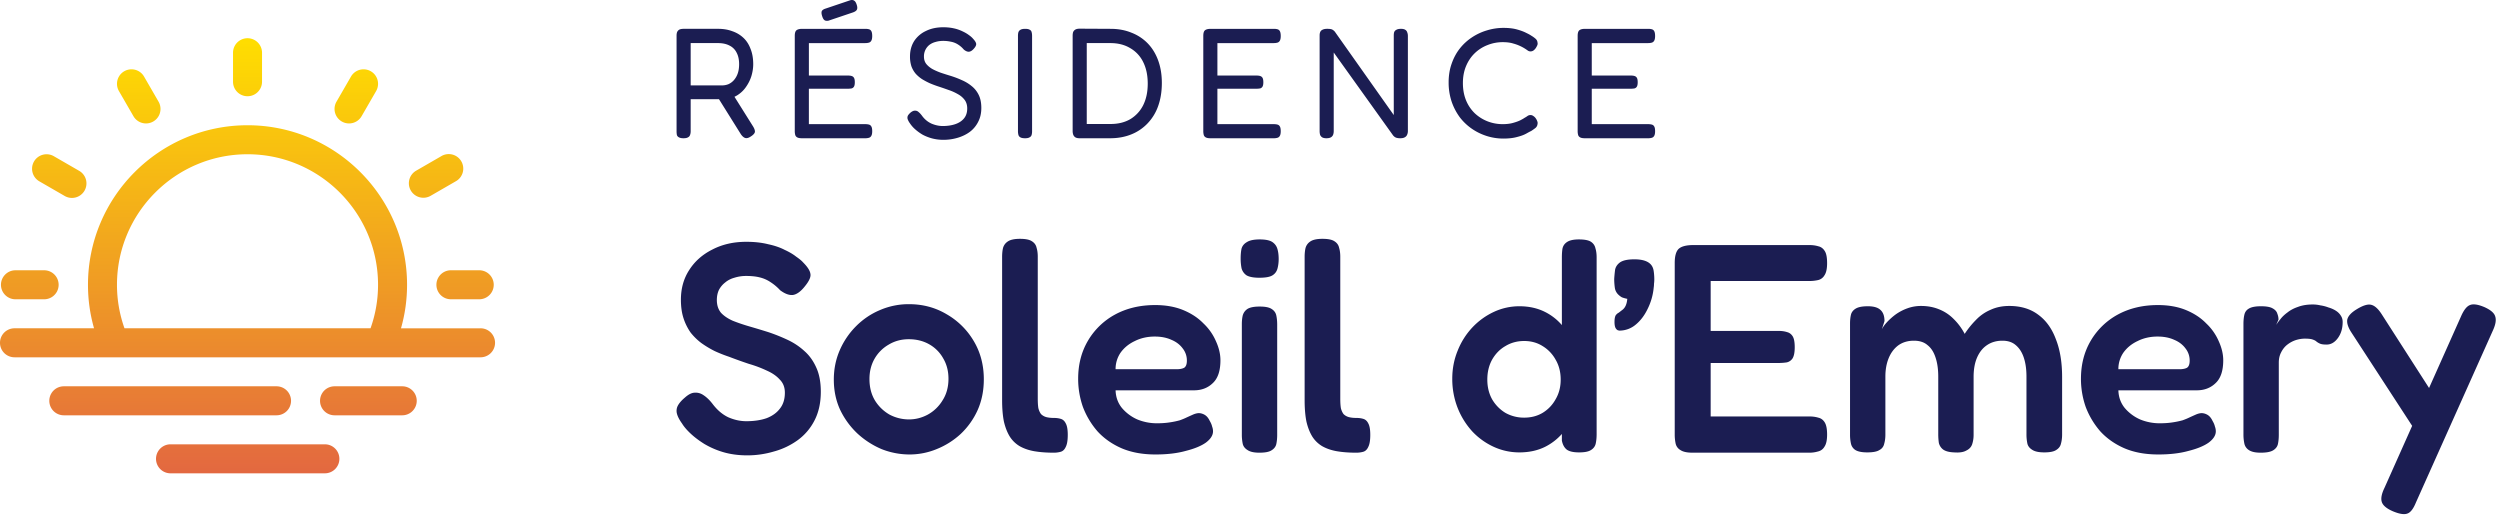 <svg xmlns="http://www.w3.org/2000/svg" width="303" height="63" fill="none"><path fill="url(#a)" d="M58.242 39.79h-9.641c.488-1.712.735-3.477.735-5.274 0-10.662-8.674-19.336-19.336-19.336s-19.336 8.674-19.336 19.336c0 1.798.247 3.563.735 5.273H1.758a1.758 1.758 0 0 0 0 3.516h56.484a1.758 1.758 0 0 0 0-3.516m-13.33 0H15.088a15.7 15.7 0 0 1-.91-5.274c0-8.724 7.098-15.82 15.821-15.82s15.82 7.096 15.82 15.82c0 1.809-.306 3.578-.909 5.273M33.515 50.335H7.734a1.758 1.758 0 0 1 0-3.516h25.782a1.758 1.758 0 0 1 0 3.516m16.992-1.758c0 .97-.787 1.758-1.758 1.758h-8.203a1.758 1.758 0 0 1 0-3.516h8.203c.97 0 1.758.787 1.758 1.758m-9.375 7.031c0 .971-.787 1.758-1.758 1.758h-18.75a1.758 1.758 0 0 1 0-3.515h18.75c.97 0 1.758.787 1.758 1.757m13.476-22.851h3.516a1.758 1.758 0 0 1 0 3.515h-3.516a1.758 1.758 0 0 1 0-3.515M.117 34.516c0-.971.787-1.758 1.758-1.758h3.516a1.758 1.758 0 0 1 0 3.515H1.875c-.97 0-1.758-.787-1.758-1.757M49.79 23.09a1.76 1.76 0 0 1 .643-2.401l3.045-1.758a1.758 1.758 0 1 1 1.758 3.044l-3.045 1.758a1.76 1.76 0 0 1-2.401-.643M28.242 9.906V6.391a1.758 1.758 0 0 1 3.516 0v3.515a1.758 1.758 0 0 1-3.516 0m-13.827 1.132A1.758 1.758 0 0 1 17.46 9.28l1.758 3.044a1.758 1.758 0 0 1-3.045 1.758zM4.121 19.574a1.76 1.76 0 0 1 2.401-.643l3.045 1.758a1.758 1.758 0 1 1-1.758 3.044l-3.045-1.758a1.76 1.76 0 0 1-.643-2.4m36.661-7.25L42.54 9.28a1.758 1.758 0 0 1 3.045 1.758l-1.758 3.044a1.758 1.758 0 0 1-3.045-1.758"/><path fill="#1B1D52" d="M82.836 16.756q-.36 0-.551-.114a.46.46 0 0 1-.247-.285 2.7 2.7 0 0 1-.038-.475V4.33q0-.247.057-.418a.65.65 0 0 1 .247-.304q.19-.114.551-.114h4.199q.93 0 1.691.285.78.266 1.349.798.57.532.874 1.35.323.797.323 1.861 0 .665-.209 1.387-.21.703-.646 1.33-.418.627-1.083 1.045t-1.615.475H83.71v3.876q0 .266-.076.456a.46.46 0 0 1-.247.285q-.171.114-.551.114m8.151-.209q-.399.266-.684.171-.266-.095-.513-.456l-3.04-4.864 1.881-.285 2.622 4.18q.19.304.228.513a.41.41 0 0 1-.076.38q-.114.17-.418.361m-7.277-6.194h3.762q.437 0 .817-.152.38-.171.665-.494a2.4 2.4 0 0 0 .456-.798q.171-.476.171-1.14 0-.817-.304-1.387a1.86 1.86 0 0 0-.855-.855q-.57-.304-1.406-.304H83.71zm13.471 6.403q-.38 0-.57-.114a.47.47 0 0 1-.228-.285 1.8 1.8 0 0 1-.057-.475V4.35q0-.494.19-.665.21-.19.722-.19h7.638q.267 0 .456.057.19.057.285.247.096.19.095.57 0 .38-.114.57a.47.47 0 0 1-.285.228 1.6 1.6 0 0 1-.456.057h-6.82v3.933h4.749q.266 0 .437.057a.47.47 0 0 1 .285.228q.095.17.095.532 0 .343-.095.513a.47.47 0 0 1-.285.228 2.5 2.5 0 0 1-.475.038h-4.712v4.294h6.84q.267 0 .456.057.19.057.285.247.096.171.095.551 0 .38-.114.57a.47.47 0 0 1-.285.228 1.6 1.6 0 0 1-.456.057zm3.23-14.25q-.304.058-.475-.057-.171-.114-.285-.475-.132-.4-.057-.608.096-.21.456-.323l3.04-1.026q.285-.057.456.076.171.114.285.475.133.4.019.608-.095.19-.456.323zm13.928 14.44a5.3 5.3 0 0 1-1.368-.17 5.5 5.5 0 0 1-1.159-.457 5.6 5.6 0 0 1-.912-.665 3.6 3.6 0 0 1-.627-.722 2 2 0 0 1-.266-.494.6.6 0 0 1 .019-.399q.096-.19.361-.418.304-.228.532-.209a.6.6 0 0 1 .418.171q.21.171.418.456.475.645 1.159.95.684.285 1.349.285.855 0 1.52-.228.666-.228 1.045-.684.399-.475.399-1.216 0-.608-.304-1.026a2.5 2.5 0 0 0-.817-.703 6 6 0 0 0-1.14-.513 37 37 0 0 0-1.273-.437q-.512-.17-1.007-.38a9 9 0 0 1-.931-.494 4 4 0 0 1-.779-.665 3 3 0 0 1-.513-.893 3.8 3.8 0 0 1-.171-1.197q0-1.045.494-1.843a3.4 3.4 0 0 1 1.425-1.235q.912-.456 2.109-.456.704 0 1.292.133a4.6 4.6 0 0 1 1.045.361q.456.21.779.456.323.228.494.437.342.36.38.608.039.247-.285.608-.303.342-.589.361-.285.02-.627-.266a3 3 0 0 0-.76-.646 2.4 2.4 0 0 0-.817-.304 4.2 4.2 0 0 0-.931-.095q-.493 0-.931.133a2.1 2.1 0 0 0-.741.361 1.763 1.763 0 0 0-.646 1.406q0 .513.266.874.285.36.741.627.456.247 1.026.456.57.19 1.197.38.684.21 1.349.513.666.284 1.197.722.532.418.855 1.064t.323 1.596-.38 1.672a3.45 3.45 0 0 1-1.007 1.216q-.645.475-1.482.722a6 6 0 0 1-1.729.247m9.894-.19q-.38 0-.57-.114a.47.47 0 0 1-.228-.285 1.8 1.8 0 0 1-.057-.475V4.35q0-.266.057-.456a.55.55 0 0 1 .247-.285q.19-.114.57-.114t.551.114a.4.4 0 0 1 .228.285q.057.19.057.475v11.533a1.6 1.6 0 0 1-.057.456.46.46 0 0 1-.247.285q-.171.114-.551.114m6.608-.001q-.322 0-.513-.114a.65.65 0 0 1-.247-.304 1.3 1.3 0 0 1-.076-.456V4.33q0-.247.057-.437a.62.62 0 0 1 .266-.304q.19-.114.532-.114l3.743.02q1.406 0 2.546.474a5.46 5.46 0 0 1 1.976 1.311q.817.855 1.254 2.071t.437 2.698q0 1.538-.437 2.774a5.8 5.8 0 0 1-1.273 2.11 5.54 5.54 0 0 1-1.976 1.348q-1.16.475-2.584.475zm.874-1.729h2.888q1.388 0 2.394-.589a4.1 4.1 0 0 0 1.558-1.69q.55-1.103.551-2.604 0-1.52-.551-2.622a3.9 3.9 0 0 0-1.577-1.69q-1.006-.609-2.394-.609h-2.869zm14.979 1.729q-.38 0-.57-.114a.47.47 0 0 1-.228-.285 1.8 1.8 0 0 1-.057-.475V4.35q0-.494.19-.665.21-.19.722-.19h7.638q.267 0 .456.057.19.057.285.247t.095.57-.114.57a.47.47 0 0 1-.285.228 1.6 1.6 0 0 1-.456.057h-6.821v3.933h4.75q.267 0 .437.057a.47.47 0 0 1 .285.228q.095.17.095.532 0 .343-.095.513a.47.47 0 0 1-.285.228 2.5 2.5 0 0 1-.475.038h-4.712v4.294h6.84q.267 0 .456.057.19.057.285.247.095.171.095.551t-.114.57a.47.47 0 0 1-.285.228 1.6 1.6 0 0 1-.456.057zm14.061 0q-.322 0-.513-.114a.65.65 0 0 1-.247-.304 1.8 1.8 0 0 1-.057-.475V4.293q0-.248.076-.419a.54.54 0 0 1 .266-.266q.209-.114.57-.114.418 0 .589.076t.342.266l7.144 10.108V4.292q0-.247.057-.418a.54.54 0 0 1 .266-.266q.19-.114.551-.114.342 0 .513.114a.53.53 0 0 1 .247.323q.076.19.076.437v11.514q0 .247-.095.456a.6.6 0 0 1-.285.304q-.19.114-.551.114-.305 0-.513-.076a.9.9 0 0 1-.361-.285l-7.182-10.032v9.52q0 .246-.076.455a.62.62 0 0 1-.266.304q-.19.114-.551.114m21.451.038a6.6 6.6 0 0 1-1.995-.304 6.8 6.8 0 0 1-1.805-.874 6.5 6.5 0 0 1-1.482-1.406 7.1 7.1 0 0 1-.988-1.9 7.3 7.3 0 0 1-.361-2.337q0-1.216.361-2.242.361-1.045.988-1.843a6.2 6.2 0 0 1 1.463-1.349 6.7 6.7 0 0 1 1.824-.855 6.8 6.8 0 0 1 2.014-.304q.95 0 1.634.19t1.121.418q.438.21.589.323.267.152.513.361a.7.7 0 0 1 .266.494.5.5 0 0 1-.038.342 2 2 0 0 1-.152.285 1.2 1.2 0 0 1-.323.342.63.63 0 0 1-.342.095.56.56 0 0 1-.342-.114 5.3 5.3 0 0 0-.855-.513 5 5 0 0 0-.874-.323q-.531-.17-1.292-.17-.969 0-1.862.36a4.6 4.6 0 0 0-1.539.988q-.664.645-1.045 1.558-.38.912-.38 2.052 0 1.16.38 2.09a4.6 4.6 0 0 0 1.045 1.558q.684.645 1.558.988a5 5 0 0 0 1.843.342q.723 0 1.254-.152.552-.152.893-.323.362-.19.494-.285.21-.114.361-.228a.64.64 0 0 1 .361-.114q.19 0 .342.114a1 1 0 0 1 .323.323q.096.133.152.304a.5.5 0 0 1 .038.342.7.7 0 0 1-.266.494 7 7 0 0 1-.513.361q-.17.075-.608.323-.417.228-1.102.4-.684.19-1.653.19m9.861-.039q-.38 0-.57-.114a.47.47 0 0 1-.228-.285 1.8 1.8 0 0 1-.057-.475V4.35q0-.494.19-.665.209-.19.722-.19h7.638q.266 0 .456.057t.285.247.095.57-.114.57a.47.47 0 0 1-.285.228 1.6 1.6 0 0 1-.456.057h-6.821v3.933h4.75q.266 0 .437.057a.47.47 0 0 1 .285.228q.095.17.095.532 0 .343-.095.513a.47.47 0 0 1-.285.228 2.5 2.5 0 0 1-.475.038h-4.712v4.294h6.84q.266 0 .456.057t.285.247q.095.171.095.551t-.114.57a.47.47 0 0 1-.285.228 1.6 1.6 0 0 1-.456.057zM90.59 55.19q-1.62 0-2.952-.396a10 10 0 0 1-2.304-1.008q-.972-.612-1.656-1.26t-1.008-1.188q-.468-.648-.612-1.152a1.36 1.36 0 0 1 .072-.972q.252-.504.9-1.044.648-.576 1.188-.576.576-.036 1.08.324.54.36 1.044 1.008.864 1.152 1.944 1.656 1.08.468 2.16.468 1.404 0 2.448-.36 1.044-.396 1.62-1.152.612-.756.612-1.944 0-.972-.612-1.584-.576-.648-1.548-1.08a14.5 14.5 0 0 0-2.196-.828 59 59 0 0 1-2.412-.864 17 17 0 0 1-1.728-.684 12 12 0 0 1-1.62-.972q-.72-.54-1.296-1.26a6.5 6.5 0 0 1-.864-1.728q-.324-.972-.324-2.268 0-2.052 1.008-3.6 1.008-1.584 2.808-2.484 1.8-.936 4.104-.936 1.476 0 2.628.288 1.188.252 2.016.684.864.396 1.404.828.576.396.828.684.828.828.9 1.404.108.54-.648 1.476-.756.972-1.476 1.08-.684.072-1.548-.576a6 6 0 0 0-1.152-.972 4 4 0 0 0-1.296-.576q-.684-.18-1.692-.18-.72 0-1.404.216-.648.18-1.116.576-.468.36-.756.9-.252.54-.252 1.224 0 .936.504 1.548.54.576 1.44.972.9.36 2.016.684t2.268.684q1.188.396 2.34.936t2.052 1.368q.9.792 1.44 2.016.54 1.188.54 2.916 0 1.98-.756 3.456a6.7 6.7 0 0 1-2.052 2.412 8.9 8.9 0 0 1-2.88 1.368 11.3 11.3 0 0 1-3.204.468m19.649-.108a9.2 9.2 0 0 1-3.384-.648 10.2 10.2 0 0 1-2.952-1.908 9.7 9.7 0 0 1-2.088-2.88q-.756-1.656-.756-3.636 0-1.908.72-3.564a9.4 9.4 0 0 1 1.98-2.916q1.26-1.26 2.88-1.944a8.75 8.75 0 0 1 3.528-.72q2.52 0 4.572 1.224a9 9 0 0 1 3.276 3.24q1.224 2.052 1.224 4.644 0 2.052-.756 3.744a9.1 9.1 0 0 1-2.052 2.88 9.5 9.5 0 0 1-2.916 1.836 8.6 8.6 0 0 1-3.276.648m-.072-4.248q1.188 0 2.268-.576a4.8 4.8 0 0 0 1.8-1.728q.72-1.116.72-2.628 0-1.404-.648-2.484a4.4 4.4 0 0 0-1.692-1.692q-1.08-.612-2.484-.612-1.332 0-2.412.648a4.6 4.6 0 0 0-1.728 1.728q-.612 1.08-.612 2.448 0 1.512.684 2.628a4.96 4.96 0 0 0 1.764 1.692 5.04 5.04 0 0 0 2.34.576m17.553 4.032q-1.332 0-2.376-.18-1.008-.18-1.764-.612a3.6 3.6 0 0 1-1.188-1.152q-.468-.756-.72-1.836-.216-1.08-.216-2.592V31.142q0-.612.108-1.08.144-.504.576-.792.468-.324 1.476-.324t1.44.288q.468.288.576.792.144.468.144 1.08v17.208q0 .684.072 1.152.108.432.324.72.252.252.612.36.396.108.936.108.468 0 .828.108.396.108.612.54.252.432.252 1.404 0 1.008-.252 1.476-.216.468-.612.576t-.828.108m12.313.216q-2.34 0-4.104-.756-1.728-.756-2.916-2.052a9.8 9.8 0 0 1-1.764-2.952 10.3 10.3 0 0 1-.576-3.42q0-2.592 1.188-4.608a8.5 8.5 0 0 1 3.276-3.168q2.124-1.152 4.86-1.152 1.944 0 3.42.612t2.448 1.62a6.5 6.5 0 0 1 1.512 2.16q.54 1.188.54 2.304 0 1.908-.936 2.772-.9.864-2.268.864h-9.504q.036 1.224.756 2.124a5.2 5.2 0 0 0 1.872 1.404 6.2 6.2 0 0 0 2.34.468q.9 0 1.584-.108a10 10 0 0 0 1.224-.252q.504-.18.864-.36.396-.18.72-.324t.612-.18q.396-.036.792.18t.648.756q.216.36.288.684.108.288.108.576 0 .72-.864 1.368-.864.612-2.448 1.008-1.548.432-3.672.432m-4.824-10.332h7.38q.612 0 .936-.18.324-.216.324-.864a2.34 2.34 0 0 0-.504-1.476q-.504-.684-1.368-1.044-.864-.396-2.016-.396-1.332 0-2.412.54-1.08.504-1.728 1.404a3.5 3.5 0 0 0-.612 2.016m17.426 10.116q-.972 0-1.44-.324-.468-.288-.576-.756a5.3 5.3 0 0 1-.108-1.116V39.278q0-.576.108-1.044.144-.504.576-.792.468-.288 1.476-.288t1.44.288q.468.288.576.792t.108 1.116v13.356q0 .612-.108 1.116-.108.468-.576.756-.432.288-1.476.288m0-21.204q-1.044 0-1.548-.288a1.5 1.5 0 0 1-.612-.864 6 6 0 0 1-.108-1.188q0-.684.108-1.188.144-.504.648-.792.504-.324 1.548-.324 1.08 0 1.548.324t.612.864q.144.504.144 1.188 0 .612-.144 1.152t-.612.828-1.584.288m11.75 21.204q-1.332 0-2.376-.18-1.008-.18-1.764-.612a3.6 3.6 0 0 1-1.188-1.152q-.468-.756-.72-1.836-.216-1.08-.216-2.592V31.142q0-.612.108-1.08.144-.504.576-.792.468-.324 1.476-.324t1.44.288q.468.288.576.792.144.468.144 1.08v17.208q0 .684.072 1.152.108.432.324.72.252.252.612.36.396.108.936.108.468 0 .828.108.396.108.612.54.252.432.252 1.404 0 1.008-.252 1.476-.216.468-.612.576t-.828.108m19.766-.036a7.4 7.4 0 0 1-3.132-.684 8.3 8.3 0 0 1-2.592-1.872 9.3 9.3 0 0 1-1.764-2.844 9.6 9.6 0 0 1-.648-3.528q0-1.8.648-3.384a8.9 8.9 0 0 1 1.764-2.808 8.5 8.5 0 0 1 2.628-1.908 7.3 7.3 0 0 1 3.096-.684q1.728 0 3.096.684a6.56 6.56 0 0 1 2.304 1.908q.972 1.188 1.476 2.808.504 1.584.54 3.42 0 1.836-.504 3.456a8.2 8.2 0 0 1-1.44 2.808 6.8 6.8 0 0 1-2.34 1.944q-1.368.684-3.132.684m.576-4.212q1.26 0 2.232-.576 1.008-.612 1.584-1.656.612-1.044.612-2.376 0-1.368-.612-2.412a4.4 4.4 0 0 0-1.584-1.656q-.972-.612-2.232-.612t-2.268.612q-1.008.576-1.62 1.656-.576 1.044-.576 2.412 0 1.332.576 2.376a4.66 4.66 0 0 0 1.62 1.656 4.6 4.6 0 0 0 2.268.576m6.66 4.212q-1.008 0-1.476-.324-.468-.36-.612-1.116V31.214q0-.612.072-1.08.108-.504.54-.792.468-.324 1.44-.324 1.044 0 1.476.288t.54.792q.144.468.144 1.08v21.456q0 .612-.108 1.116t-.576.792q-.432.288-1.44.288m4.867-14.76l-.144-.036q-.144-.036-.288-.252-.144-.252-.144-.756 0-.684.216-.9t.288-.216q.036-.036.504-.396.468-.396.54-1.296a4 4 0 0 1-.648-.18 2.2 2.2 0 0 1-.468-.36 1.42 1.42 0 0 1-.396-.828 8 8 0 0 1-.072-1.044q.036-.576.108-1.116.108-.54.612-.9.54-.36 1.728-.36 1.368 0 1.944.576.324.324.396.864.072.504.072 1.008 0 .252-.036.504 0 .252-.036.468a7.3 7.3 0 0 1-.756 2.628q-.576 1.188-1.476 1.908a3.05 3.05 0 0 1-1.944.684m8.883 14.796q-1.008 0-1.476-.324a1.2 1.2 0 0 1-.576-.792 5.3 5.3 0 0 1-.108-1.116V31.862q0-1.224.468-1.692.504-.468 1.8-.468h14.04q.612 0 1.08.144.504.108.792.576.288.432.288 1.476 0 1.008-.324 1.476a1.2 1.2 0 0 1-.792.576 4.8 4.8 0 0 1-1.08.108h-11.916v6.048h8.208q.612 0 1.044.144.432.108.684.504t.252 1.332q0 .9-.252 1.332a1.12 1.12 0 0 1-.72.504 7 7 0 0 1-1.08.072h-8.136v6.48h11.952q.612 0 1.08.144.504.108.792.576t.288 1.476-.324 1.476a1.2 1.2 0 0 1-.792.576 3.7 3.7 0 0 1-1.08.144zm21.175-.036q-.972 0-1.44-.288a1.23 1.23 0 0 1-.54-.792 5 5 0 0 1-.108-1.08V39.206q0-.576.108-1.044t.576-.756 1.476-.288q1.044 0 1.512.432.504.432.504 1.368l-.324 1.008q.18-.396.612-.864a8 8 0 0 1 1.044-.936 5.9 5.9 0 0 1 1.44-.756 4.8 4.8 0 0 1 1.656-.288q1.188 0 2.16.396 1.008.396 1.764 1.152a7.2 7.2 0 0 1 1.368 1.836 10.5 10.5 0 0 1 1.368-1.692 5.3 5.3 0 0 1 1.764-1.224q1.008-.468 2.268-.468 2.088 0 3.492 1.044 1.44 1.044 2.16 2.988.756 1.908.756 4.572v6.984q0 .612-.144 1.116-.108.468-.576.756-.432.288-1.44.288t-1.476-.324q-.468-.288-.576-.756a5.3 5.3 0 0 1-.108-1.116V45.65q0-1.332-.324-2.304t-.972-1.512q-.612-.54-1.62-.54-1.08 0-1.872.54-.756.504-1.188 1.476t-.432 2.376v7.02q0 .612-.18 1.152-.18.504-.72.756-.504.288-1.476.216-.9-.036-1.332-.36a1.4 1.4 0 0 1-.504-.792 7.4 7.4 0 0 1-.072-1.044V45.65q0-1.332-.324-2.304-.324-1.008-.972-1.512-.612-.54-1.656-.54-1.116 0-1.908.576-.756.576-1.152 1.548t-.396 2.232v7.056q0 .576-.144 1.08a1.08 1.08 0 0 1-.576.756q-.432.288-1.476.288m35.26.252q-2.34 0-4.104-.756-1.728-.756-2.916-2.052a9.8 9.8 0 0 1-1.764-2.952 10.3 10.3 0 0 1-.576-3.42q0-2.592 1.188-4.608a8.5 8.5 0 0 1 3.276-3.168q2.124-1.152 4.86-1.152 1.944 0 3.42.612t2.448 1.62a6.5 6.5 0 0 1 1.512 2.16q.54 1.188.54 2.304 0 1.908-.936 2.772-.9.864-2.268.864h-9.504q.036 1.224.756 2.124a5.2 5.2 0 0 0 1.872 1.404 6.2 6.2 0 0 0 2.34.468q.9 0 1.584-.108a10 10 0 0 0 1.224-.252q.504-.18.864-.36.396-.18.72-.324t.612-.18q.396-.036.792.18t.648.756q.216.36.288.684.108.288.108.576 0 .72-.864 1.368-.864.612-2.448 1.008-1.548.432-3.672.432m-4.824-10.332h7.38q.612 0 .936-.18.324-.216.324-.864a2.34 2.34 0 0 0-.504-1.476q-.504-.684-1.368-1.044-.864-.396-2.016-.396-1.332 0-2.412.54-1.08.504-1.728 1.404a3.5 3.5 0 0 0-.612 2.016m17.246 10.116q-.972 0-1.44-.324a1.23 1.23 0 0 1-.54-.792 5.3 5.3 0 0 1-.108-1.116V39.278q0-.648.108-1.116.108-.504.54-.756.468-.288 1.476-.288.972 0 1.404.252.468.252.576.648.144.36.144.72l-.288.648q.18-.288.504-.684.324-.432.864-.828.54-.432 1.296-.684.756-.288 1.8-.288a4 4 0 0 1 .9.108q.504.072.972.252.504.144.9.396t.612.612q.216.324.216.756 0 1.152-.576 1.944t-1.368.792q-.54 0-.792-.108a1.9 1.9 0 0 1-.432-.252q-.144-.144-.468-.252-.288-.108-.936-.108-.54 0-1.116.18-.54.18-1.008.54t-.756.936q-.288.54-.288 1.26v8.748q0 .612-.108 1.116-.108.468-.576.756t-1.512.288m16.003 7.092q-1.152-.504-1.332-1.152-.18-.612.324-1.656l9.288-20.808q.504-1.152 1.08-1.368.576-.252 1.764.252 1.116.504 1.296 1.116.216.612-.252 1.656l-9.36 20.916q-.468 1.152-1.044 1.332-.576.216-1.764-.288m3.348-8.82l-8.316-12.78q-.648-.972-.54-1.62.144-.648 1.152-1.26 1.116-.684 1.728-.54.648.144 1.296 1.152l6.588 10.26z"/><defs><linearGradient id="a" x1="30" x2="30" y1="57.367" y2="4.633" gradientUnits="userSpaceOnUse"><stop stop-color="#E36840"/><stop offset="1" stop-color="#FFDE00"/></linearGradient></defs></svg>